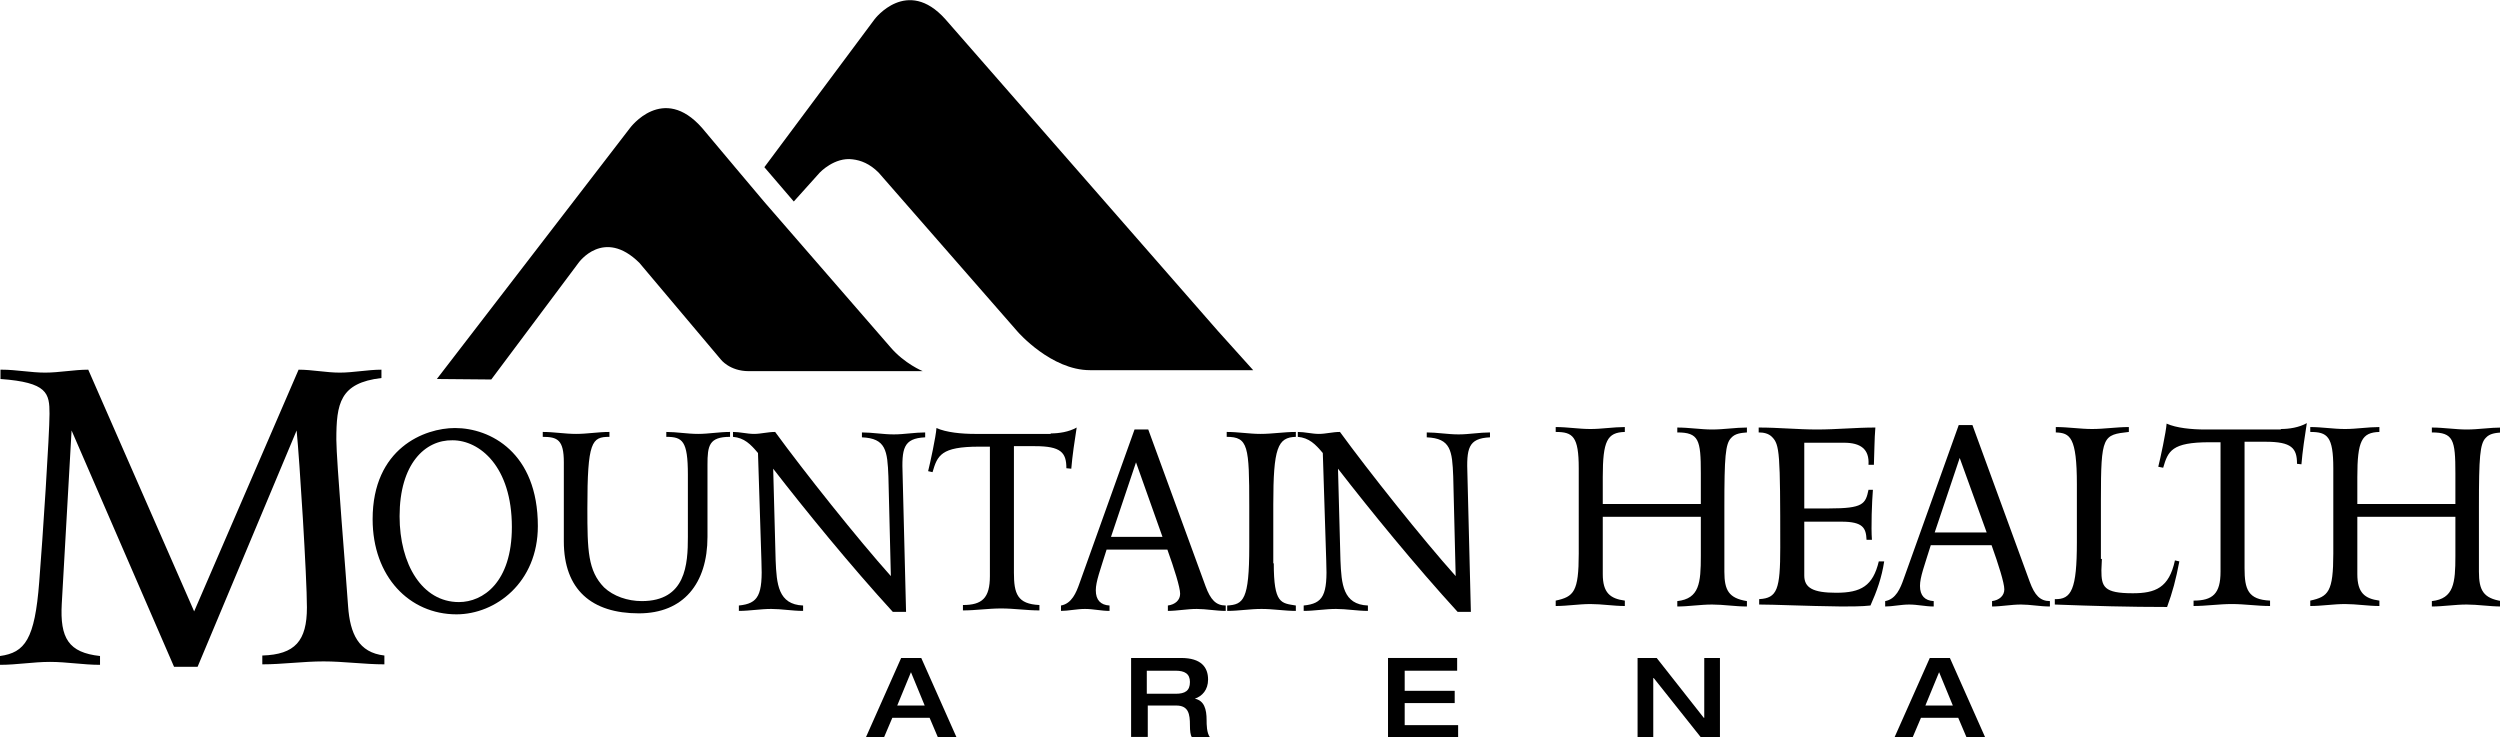 <svg xmlns="http://www.w3.org/2000/svg" xmlns:xlink="http://www.w3.org/1999/xlink" id="Layer_1" x="0px" y="0px" viewBox="0 0 509.9 150.4" style="enable-background:new 0 0 509.9 150.4;" xml:space="preserve"><g>	<path d="M0.4,75.4c2.9,0,5.9,0.6,8.8,0.6c2.9,0,5.9-0.6,8.8-0.6l21.6,49.3l21.3-49.3c2.8,0,5.6,0.6,8.4,0.6s5.7-0.6,8.5-0.6v1.7  c-8.5,1-9.2,5.2-9.2,12.6c0,4.1,2,27.9,2.4,34c0.4,5.5,2.1,9.4,7.4,10v1.8c-4.1,0-8.3-0.6-12.4-0.6c-4.2,0-8.4,0.6-12.5,0.6v-1.8  c6.7-0.2,9.1-3,9.1-9.8c0-6.2-1.5-30.1-2.1-36.1L40.3,136h-4.8L14.6,87.8l-2,35.3c-0.4,7.1,1.4,10,7.8,10.7v1.8  c-3.4,0-6.8-0.6-10.2-0.6s-6.8,0.6-10.2,0.6v-1.8c5.1-0.7,7.1-3.4,8-15.1c0.7-8.7,2.1-30.2,2.1-34.3c0-4.2-0.4-6.4-10-7.1v-1.9H0.4  z"></path>	<path d="M81.5,105.3c0,9.8,4.6,17.5,12.1,17.5c4.9,0,10.8-4,10.8-15.3c0-12.4-6.6-17.7-12.1-17.7C86.7,89.7,81.5,94.6,81.5,105.3   M109.7,107.3c0,11.5-8.6,18-16.6,18c-9.6,0-17.1-7.7-17.1-19.4c0-14.5,10.6-18.6,16.8-18.6C100,87.3,109.7,92.3,109.7,107.3"></path>	<path d="M115,94.3c0-4.6-1.3-5.2-4.3-5.2v-1c2.3,0,4.5,0.4,6.8,0.4s4.5-0.4,6.8-0.4v1c-3.6,0-4.5,0.9-4.5,14.6  c0,8.6,0.1,12.7,3.4,16.1c1.9,1.8,4.8,2.8,7.7,2.8c9,0,9.4-7.5,9.4-13.1V96.8c0-6.9-1.1-7.7-4.4-7.7v-1c2.1,0,4.3,0.4,6.5,0.4  c2.1,0,4.3-0.4,6.5-0.4v1c-4.3,0-4.6,1.8-4.6,5.7v14.7c0,9.5-4.9,15.6-14,15.6c-9.6,0-15.3-4.8-15.3-14.7L115,94.3L115,94.3z"></path>	<path d="M184.8,124.8h-2.7c-8.6-9.4-17.9-20.8-24.4-29.2l0.5,18.7c0.2,4.8,0.5,9,5.6,9.2v1.1c-2.2,0-4.4-0.4-6.5-0.4  c-2.2,0-4.4,0.4-6.6,0.4v-1.1c4-0.4,4.9-2.1,4.6-9.1l-0.7-22c-1.5-1.8-2.8-3.1-5.1-3.3v-1c1.4,0,2.9,0.4,4.3,0.4  c1.4,0,2.8-0.4,4.3-0.4c5.9,8.1,16.8,21.8,23.6,29.4l-0.5-20.3c-0.2-5.3-0.5-7.8-5.4-8v-1c2.1,0,4.3,0.4,6.5,0.4  c2.1,0,4.3-0.4,6.4-0.4v1c-4.5,0.2-4.8,2.3-4.6,7.7L184.8,124.8z"></path>	<path d="M214.3,88.4c1.7,0,3.7-0.3,5.3-1.2c-0.4,2.5-0.9,5.9-1.1,8.4l-1-0.1c0-3.2-1.1-4.5-6.4-4.5h-4.3v25.8  c0,4.3,0.7,6.4,5.2,6.6v1.1c-2.6,0-5.2-0.4-7.8-0.4s-5.2,0.4-7.8,0.4v-1.1c3.9,0,5.5-1.4,5.5-5.9V91.1h-2.2c-7.8,0-8.5,1.8-9.5,5.2  l-0.9-0.2c0.4-1.6,1.6-7.1,1.7-8.8c2,0.9,5.1,1.2,7.9,1.2h15.4V88.4z"></path>	<path d="M231.7,94.3l-5.1,15.2h10.5L231.7,94.3z M231.4,87.6h2.8l11.7,32c1,2.7,2.1,3.9,4.1,3.9v1.1c-2,0-4-0.4-5.9-0.4  c-2,0-4,0.4-5.9,0.4v-1.1c1.5-0.2,2.5-1.1,2.5-2.4s-1.2-5.1-2.6-9h-12.4c-1.3,4.2-2.2,6.5-2.2,8.3c0,2,1,3,2.8,3.1v1.1  c-1.7,0-3.3-0.4-5-0.4s-3.4,0.4-4.9,0.4v-1.1c2.2-0.4,3.1-2.6,3.8-4.6L231.4,87.6z"></path>	<path d="M259.8,114.9c0,8.3,1.5,8.1,4.5,8.6v1.1c-2.3,0-4.6-0.4-7-0.4c-2.4,0-4.6,0.4-7,0.4v-1.1c3.3-0.2,4.5-1.1,4.5-12v-8.3  c0-12.2-0.2-14.1-4.6-14.1v-1c2.4,0,4.6,0.4,6.9,0.4c2.4,0,4.8-0.4,7.2-0.4v1c-3.7,0.1-4.6,2.2-4.6,13.8v12H259.8z"></path>	<path d="M300,124.8h-2.7c-8.6-9.4-17.9-20.8-24.4-29.2l0.5,18.7c0.2,4.8,0.5,9,5.6,9.2v1.1c-2.2,0-4.4-0.4-6.5-0.4  c-2.2,0-4.4,0.4-6.6,0.4v-1.1c4-0.4,4.9-2.1,4.6-9.1l-0.7-22c-1.5-1.8-2.8-3.1-5.1-3.3v-1c1.4,0,2.9,0.4,4.3,0.4s2.8-0.4,4.3-0.4  c5.9,8.1,16.8,21.8,23.6,29.4l-0.5-20.3c-0.2-5.3-0.5-7.8-5.4-8v-1c2.1,0,4.3,0.4,6.5,0.4c2.1,0,4.3-0.4,6.4-0.4v1  c-4.5,0.2-4.8,2.3-4.6,7.7L300,124.8z"></path>	<path d="M368,117.4c0,2.5,1.8,3.5,6.5,3.5c5.1,0,7.5-1.4,8.7-6.4h1.1c-0.5,3.3-1.5,6.1-2.8,9c-1.6,0.2-4.3,0.2-5.9,0.2  c-7.7-0.1-13.7-0.4-16.8-0.4v-1.1c3.7-0.2,4.3-2,4.3-10.5c0-19.4-0.1-21-1.7-22.6c-0.7-0.7-1.7-0.9-2.7-0.9v-1c4,0,8,0.4,11.9,0.4  c4,0,7.9-0.4,11.9-0.4c-0.2,2.3-0.2,5.3-0.3,7.6h-1.1c0.2-3.2-1.6-4.5-5-4.5H368v13.4h5.1c6.9,0,7.4-0.9,8-3.8h0.9  c-0.2,2.4-0.4,7.7-0.2,10.2h-1.1c-0.1-2.4-0.7-3.7-5.1-3.7H368L368,117.4L368,117.4z"></path>	<path d="M399.7,93.4l-5.1,15.2h10.6L399.7,93.4z M399.5,86.7h2.8l11.7,32c1,2.7,2.1,3.9,4.1,3.9v1.1c-2,0-4-0.4-5.9-0.4  c-2,0-4,0.4-5.9,0.4v-1.1c1.5-0.2,2.5-1.1,2.5-2.4s-1.2-5.1-2.6-9h-12.4c-1.3,4.2-2.2,6.5-2.2,8.3c0,2,1,3,2.8,3.1v1.1  c-1.7,0-3.3-0.4-5-0.4s-3.4,0.4-4.9,0.4v-1.1c2.2-0.4,3.1-2.6,3.8-4.6L399.5,86.7z"></path>	<path d="M428.7,114c0,0.8-0.1,1.6-0.1,2.3c0,3.4,0.5,4.7,6.4,4.7c4.6,0,7.4-1.1,8.6-6.7l0.9,0.2c-0.7,3.7-1.4,6.3-2.5,9.3  c-7.8,0-14.9-0.2-22.9-0.5v-1.1c3.4,0.1,4.5-2,4.5-11.6V98.8c0-9.7-1.4-10.5-4.3-10.6v-1.1c2.5,0,5,0.4,7.4,0.4  c2.5,0,5-0.4,7.5-0.4v1c-5.3,0.6-5.7,0.7-5.7,13.8V114H428.7z"></path>	<path d="M465.2,87.5c1.7,0,3.7-0.3,5.3-1.2c-0.4,2.5-0.9,5.9-1.1,8.4l-0.9-0.1c0-3.2-1.1-4.5-6.4-4.5h-4.3v25.8  c0,4.3,0.7,6.4,5.2,6.6v1.1c-2.6,0-5.2-0.4-7.8-0.4c-2.6,0-5.2,0.4-7.8,0.4v-1.1c3.9,0,5.5-1.4,5.5-5.9V90.2h-2.2  c-7.8,0-8.5,1.8-9.5,5.2l-1-0.2c0.4-1.6,1.6-7.1,1.7-8.8c2,0.9,5.1,1.2,7.9,1.2h15.4V87.5z"></path>	<path d="M475.9,95.5c0-6.5-1.2-7.4-4.7-7.4v-1c2.4,0,4.7,0.4,7.1,0.4c2.3,0,4.7-0.4,7-0.4v1c-3.6,0.1-4.5,1.8-4.5,9.2v5.5h20v-6.3  c0-6.8-0.4-8.3-4.8-8.3v-1c2.4,0,4.8,0.4,7.1,0.4c2.4,0,4.8-0.4,7.1-0.4v1c-1.2,0.1-2.4,0.2-3.2,1.1c-1.2,1.2-1.4,3.9-1.4,14.1  v13.2c0,3.8,0.9,5.4,4.6,6v1.1c-2.4,0-4.8-0.4-7.1-0.4c-2.4,0-4.8,0.4-7.1,0.4v-1.1c4.5-0.5,4.8-3.7,4.8-9.2v-8h-20v11.7  c0,3.8,1.5,5,4.5,5.4v1.1c-2.3,0-4.7-0.4-7-0.4c-2.4,0-4.7,0.4-7.1,0.4v-1.1c3.7-0.8,4.7-1.8,4.7-9.6L475.9,95.5L475.9,95.5z"></path>	<path d="M322,95.5c0-6.5-1.2-7.4-4.7-7.4v-1c2.4,0,4.7,0.4,7.1,0.4c2.3,0,4.7-0.4,7-0.4v1c-3.6,0.1-4.5,1.8-4.5,9.2v5.5h20v-6.3  c0-6.8-0.4-8.3-4.8-8.3v-1c2.4,0,4.8,0.4,7.1,0.4c2.4,0,4.8-0.4,7.1-0.4v1c-1.2,0.1-2.4,0.2-3.2,1.1c-1.2,1.2-1.4,3.9-1.4,14.1  v13.2c0,3.8,0.9,5.4,4.6,6v1.1c-2.4,0-4.8-0.4-7.1-0.4c-2.4,0-4.8,0.4-7.1,0.4v-1.1c4.5-0.5,4.8-3.7,4.8-9.2v-8h-20v11.7  c0,3.8,1.5,5,4.5,5.4v1.1c-2.3,0-4.7-0.4-7-0.4c-2.4,0-4.7,0.4-7.1,0.4v-1.1c3.7-0.8,4.7-1.8,4.7-9.6V95.5z"></path>	<path d="M155.9,41.2l25.7,29.6c2.9,3.4,6.6,4.9,6.6,4.9h-35.5c-3.9,0-5.7-2.4-5.7-2.4l-16.6-19.7c-7.3-7.2-12.4,0-12.4,0  l-17.8,23.8l-11.1-0.1l39.4-51.2c0,0,6.7-9.1,14.7,0l6.8,8.1L155.9,41.2z"></path>	<path d="M167.2,35.2l-5.3,5.9l-6-7l22.5-30.2c0,0,6.6-8.7,14.4,0l55.6,63.6l7.2,8h-33.3c-7.9,0-14.7-7.8-14.7-7.8l-28.4-32.5  c-1.8-1.8-3.6-2.5-5.3-2.7C170.2,32,167.2,35.2,167.2,35.2"></path></g><path d="M185.8,137.1l2.8,6.8H183L185.8,137.1z M183.8,134.2l-7.2,16.2h3.7l1.7-4h7.6l1.7,4h3.8l-7.2-16.2H183.8z"></path><g>	<path d="M239.8,141.5c1.9,0,2.9-0.6,2.9-2.4c0-1.7-1.1-2.3-2.9-2.3h-5.9v4.7L239.8,141.5L239.8,141.5z M230.6,134.2h10.3  c4.1,0,5.5,1.9,5.5,4.4c0,2.1-1.2,3.4-2.7,3.9l0,0c1.9,0.4,2.4,2.1,2.4,4.4c0,0.8,0,2.6,0.7,3.5h-3.7c-0.3-0.5-0.4-1.3-0.4-2.5  c0-2.3-0.3-4-2.8-4h-5.8v6.4h-3.4v-16.1H230.6z"></path></g><polygon points="283.1,134.2 283.1,150.5 297.4,150.5 297.4,147.9 286.5,147.9 286.5,143.4 296.7,143.4 296.7,140.9 286.5,140.9  286.5,136.8 297.2,136.8 297.2,134.2 "></polygon><polygon points="347.6,134.2 347.6,146.4 347.5,146.4 337.9,134.2 334,134.2 334,150.5 337.2,150.5 337.2,138.3 337.3,138.3  347,150.5 350.8,150.5 350.8,134.2 "></polygon><path d="M395.5,137.1l2.8,6.8h-5.6L395.5,137.1z M393.6,134.2l-7.2,16.2h3.7l1.7-4h7.6l1.7,4h3.8l-7.2-16.2H393.6z"></path></svg>